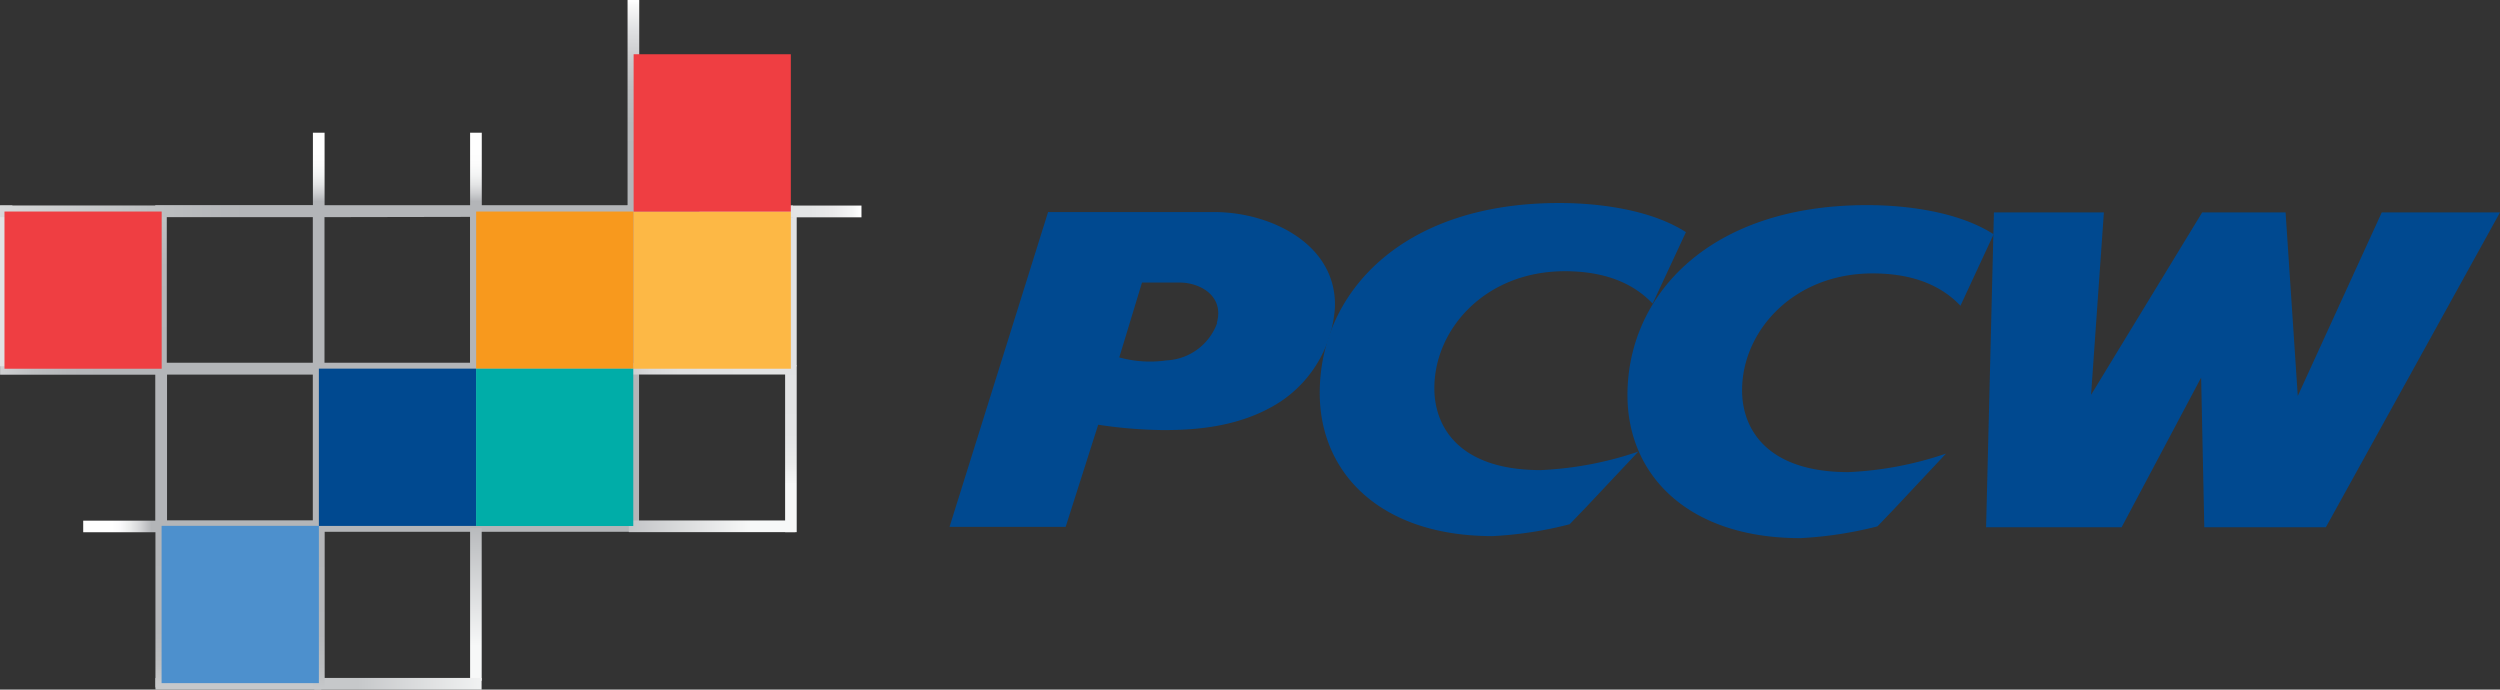 <svg xmlns="http://www.w3.org/2000/svg" xmlns:xlink="http://www.w3.org/1999/xlink" viewBox="0 0 284.83 78.57"><rect x="0" y="0" width="284.83" height="78.57" fill="#333333" stroke="none"/><defs><style>.a{fill:#b3b5b8;}.b{fill:#e1e2e3;}.c{fill:url(#a);}.d{fill:url(#b);}.e{fill:url(#c);}.f{fill:url(#d);}.g{fill:url(#e);}.h{fill:url(#f);}.i{fill:url(#g);}.j{fill:#c6c8ca;}.k{fill:url(#h);}.l{fill:url(#i);}.m{fill:url(#j);}.n{fill:url(#k);}.o{fill:url(#l);}.p{fill:url(#m);}.q{fill:url(#n);}.r{fill:url(#o);}.s{fill:url(#p);}.t{fill:#fdb845;}.u{fill:#f8991d;}.v{fill:#ef3e42;}.w{fill:#004990;}.x{fill:#00ada8;}.y{fill:#4d90cd;}</style><linearGradient id="a" x1="387.72" y1="493.3" x2="379.04" y2="493.3" gradientTransform="matrix(1, 0, 0, -1, -369.59, 553.28)" gradientUnits="userSpaceOnUse"><stop offset="0.1" stop-color="#b3b5b8"/><stop offset="0.11" stop-color="#b5b7ba"/><stop offset="0.25" stop-color="#d5d6d8"/><stop offset="0.39" stop-color="#eceded"/><stop offset="0.51" stop-color="#fafafb"/><stop offset="0.62" stop-color="#fff"/></linearGradient><linearGradient id="b" x1="1071.82" y1="624.5" x2="1071.82" y2="568.37" gradientTransform="matrix(0.29, 0, 0, -0.29, -254.46, 238.44)" gradientUnits="userSpaceOnUse"><stop offset="0.1" stop-color="#b3b5b8"/><stop offset="1" stop-color="#f7f8f8"/></linearGradient><linearGradient id="c" x1="1127.59" y1="653.06" x2="1127.59" y2="596.94" gradientTransform="matrix(0.29, 0, 0, -0.29, -234.63, 228.23)" gradientUnits="userSpaceOnUse"><stop offset="0.1" stop-color="#e1e2e3"/><stop offset="0.65" stop-color="#e3e4e5"/><stop offset="0.85" stop-color="#eaebeb"/><stop offset="0.99" stop-color="#f5f6f6"/><stop offset="1" stop-color="#f7f8f8"/></linearGradient><linearGradient id="d" x1="405.9" y1="529.48" x2="405.9" y2="538.22" gradientTransform="matrix(1, 0, 0, -1, -369.59, 553.28)" gradientUnits="userSpaceOnUse"><stop offset="0.1" stop-color="#b3b5b8"/><stop offset="0.1" stop-color="#b4b6b9"/><stop offset="0.21" stop-color="#cfd0d2"/><stop offset="0.32" stop-color="#e4e5e6"/><stop offset="0.44" stop-color="#f3f4f4"/><stop offset="0.59" stop-color="#fcfcfc"/><stop offset="0.81" stop-color="#fff"/></linearGradient><linearGradient id="e" x1="441.75" y1="529.35" x2="441.75" y2="553.13" gradientTransform="matrix(1, 0, 0, -1, -369.59, 553.28)" gradientUnits="userSpaceOnUse"><stop offset="0.1" stop-color="#b3b5b8"/><stop offset="0.41" stop-color="#b5b7ba"/><stop offset="0.59" stop-color="#bebfc2"/><stop offset="0.74" stop-color="#cccdcf"/><stop offset="0.86" stop-color="#dfe0e2"/><stop offset="0.98" stop-color="#f9f9f9"/><stop offset="1" stop-color="#fff"/></linearGradient><linearGradient id="f" x1="423.81" y1="529.48" x2="423.81" y2="538.22" xlink:href="#d"/><linearGradient id="g" x1="1016.32" y1="557.44" x2="1077.94" y2="557.44" gradientTransform="matrix(0.29, 0, 0, -0.29, -255.76, 238.44)" gradientUnits="userSpaceOnUse"><stop offset="0.1" stop-color="#c6c8ca"/><stop offset="1" stop-color="#f7f8f8"/></linearGradient><linearGradient id="h" x1="1369.21" y1="625.81" x2="1410.55" y2="625.81" gradientTransform="matrix(0.45, 0, 0, -0.45, -538.18, 303.37)" gradientUnits="userSpaceOnUse"><stop offset="0" stop-color="#b3b5b8"/><stop offset="0.48" stop-color="#b5b7ba"/><stop offset="0.65" stop-color="#bcbdc0"/><stop offset="0.77" stop-color="#c7c9cb"/><stop offset="0.87" stop-color="#d8d9db"/><stop offset="0.95" stop-color="#eeefef"/><stop offset="1" stop-color="#fff"/></linearGradient><linearGradient id="i" x1="1173.47" y1="324.13" x2="1221.53" y2="324.13" gradientTransform="matrix(0.38, 0, 0, -0.38, -378.59, 166.48)" gradientUnits="userSpaceOnUse"><stop offset="0.1" stop-color="#b3b5b8"/><stop offset="0.14" stop-color="#bbbcbf"/><stop offset="0.24" stop-color="#cccdcf"/><stop offset="0.37" stop-color="#d8d9db"/><stop offset="0.55" stop-color="#dfe0e1"/><stop offset="1" stop-color="#e1e2e3"/></linearGradient><linearGradient id="j" x1="1173.4" y1="277.4" x2="1221.47" y2="277.4" gradientTransform="matrix(0.38, 0, 0, -0.38, -378.59, 166.48)" gradientUnits="userSpaceOnUse"><stop offset="0" stop-color="#b3b5b8"/><stop offset="1" stop-color="#f7f8f8"/></linearGradient><linearGradient id="k" x1="449.23" y1="529.19" x2="467.62" y2="529.19" gradientTransform="matrix(1, 0, 0, -1, -369.59, 553.28)" gradientUnits="userSpaceOnUse"><stop offset="0.28" stop-color="#e1e2e3"/><stop offset="0.69" stop-color="#e3e4e5"/><stop offset="0.84" stop-color="#eaeaeb"/><stop offset="0.95" stop-color="#f5f6f6"/><stop offset="1" stop-color="#fff"/></linearGradient><linearGradient id="l" x1="1037.16" y1="324.11" x2="983.26" y2="324.11" gradientTransform="matrix(0.38, 0, 0, -0.38, -378.59, 166.48)" gradientUnits="userSpaceOnUse"><stop offset="0.1" stop-color="#b3b5b8"/><stop offset="0.38" stop-color="#b6b8bb"/><stop offset="0.58" stop-color="#bfc1c3"/><stop offset="0.76" stop-color="#cfd0d2"/><stop offset="0.9" stop-color="#e1e2e3"/></linearGradient><linearGradient id="m" x1="430.06" y1="2143.91" x2="376.17" y2="2143.91" gradientTransform="matrix(0, 0.38, 0.38, 0, -804.93, -121.83)" gradientUnits="userSpaceOnUse"><stop offset="0.1" stop-color="#b3b5b8"/><stop offset="0.55" stop-color="#b5b7ba"/><stop offset="0.81" stop-color="#bec0c2"/><stop offset="1" stop-color="#cacccd"/></linearGradient><linearGradient id="n" x1="1033.74" y1="280.09" x2="1033.74" y2="227.6" gradientTransform="matrix(0.38, 0, 0, -0.38, -378.59, 166.48)" gradientUnits="userSpaceOnUse"><stop offset="0.1" stop-color="#b3b5b8"/><stop offset="0.6" stop-color="#b5b7ba"/><stop offset="0.78" stop-color="#bcbec0"/><stop offset="0.9" stop-color="#c6c8ca"/></linearGradient><linearGradient id="o" x1="1080.47" y1="280.14" x2="1080.47" y2="226.27" xlink:href="#n"/><linearGradient id="p" x1="1664.55" y1="375.96" x2="1563.97" y2="375.96" gradientTransform="matrix(0.38, 0, 0, -0.38, -600.89, 168.48)" gradientUnits="userSpaceOnUse"><stop offset="0.1" stop-color="#b3b5b8"/><stop offset="0.38" stop-color="#bdbfc1"/><stop offset="0.86" stop-color="#d8d9da"/><stop offset="1" stop-color="#e1e2e3"/></linearGradient></defs><title>PCCW logo</title><path class="a" d="M441.08,497.44v16.64H424.47V497.44ZM406.57,532V515.4h16.59V532Zm17.9-16.62h16.61V532H424.47ZM405.23,532H388.62V515.4h16.61Zm-16.67-34.57h16.67v16.62H388.56Zm34.58,0v16.62H406.56V497.46Zm19.26-1.33H387.28v37.21H442.4Z" transform="translate(-369.59 -472.72)"/><rect class="b" x="89.45" y="24.34" width="1.32" height="17.39"/><rect class="c" x="9.48" y="59.32" width="8.68" height="1.32"/><rect class="d" x="53.56" y="60.17" width="1.32" height="17.39"/><rect class="e" x="89.45" y="41.63" width="1.32" height="19"/><rect class="f" x="35.65" y="15.12" width="1.33" height="8.7"/><rect class="g" x="71.5" width="1.33" height="24.11"/><rect class="h" x="53.56" y="15.12" width="1.33" height="8.7"/><rect class="i" x="35.81" y="77.24" width="19.06" height="1.33"/><rect class="j" x="17.71" y="77.25" width="18.9" height="1.32"/><rect class="k" x="71.5" y="23.41" width="18.85" height="1.34"/><rect class="l" x="71.89" y="41.35" width="18.46" height="1.32"/><polygon class="m" points="90.59 59.3 71.64 59.3 71.64 60.63 90.6 60.63 90.59 59.3"/><rect class="n" x="79.69" y="23.42" width="18.46" height="1.34"/><rect class="o" x="0.01" y="41.37" width="18.17" height="1.32"/><rect class="p" x="17.68" y="24.35" width="1.3" height="17.38"/><rect class="b" y="23.41" width="1.41" height="18.32"/><rect class="q" x="17.71" y="60.18" width="1.32" height="18.14"/><rect class="r" x="35.65" y="60.08" width="1.34" height="18.25"/><rect class="s" x="0.01" y="23.41" width="35.8" height="1.33"/><rect class="t" x="72.19" y="24.1" width="17.91" height="17.91"/><rect class="u" x="54.25" y="24.1" width="17.93" height="17.91"/><rect class="v" x="72.19" y="6.18" width="17.91" height="17.93"/><rect class="w" x="36.33" y="42" width="17.91" height="17.92"/><rect class="x" x="54.24" y="42.01" width="17.91" height="17.92"/><rect class="y" x="18.41" y="59.91" width="17.92" height="17.92"/><rect class="v" x="0.51" y="24.1" width="17.91" height="17.91"/><path class="w" d="M585.35,530.75l5.95-6.35a39.83,39.83,0,0,1-11.1,2.11c-9.46,0-12.15-5.07-12.13-9.34,0-6.68,5.79-13.3,14.88-13.3,5.73,0,8.55,2.17,10,3.68l3.78-8.14c-5.14-3.31-13-3.32-14.45-3.32-18,0-27.27,10.3-27.27,21.64,0,9.14,6.92,16.3,19.69,16.3a44.55,44.55,0,0,0,8.79-1.34Z" transform="translate(-369.59 -472.72)"/><path class="w" d="M550.3,530.5l5.95-6.33a39.9,39.9,0,0,1-11.11,2.11c-9.46,0-12.15-5.07-12.13-9.35,0-6.69,5.78-13.31,14.87-13.31,5.73,0,8.56,2.18,10,3.69l3.79-8.14c-5.14-3.31-13-3.32-14.46-3.32-18,0-27.26,10.31-27.26,21.64,0,9.14,6.92,16.31,19.69,16.31a43.69,43.69,0,0,0,8.78-1.35Z" transform="translate(-369.59 -472.72)"/><path class="w" d="M507.89,496.88H489l-11.23,35.87H491l3.71-11.64a52.57,52.57,0,0,0,7.41.61c3.61,0,8.87-.31,13.37-3.25a14,14,0,0,0,6.19-10.71c.25-7.2-7.31-10.88-13.75-10.88m.33,12.65a6.47,6.47,0,0,1-5.77,4.25,13.19,13.19,0,0,1-5.38-.34l2.59-8.53H504C506.35,504.92,509.1,506.46,508.22,509.53Z" transform="translate(-369.59 -472.72)"/><polygon class="w" points="264.99 60.07 251.14 60.07 250.78 43.02 241.72 60.07 226.28 60.07 227.17 24.2 239.7 24.2 238.24 44.98 250.9 24.2 260.4 24.2 261.79 45.11 271.36 24.2 284.83 24.2 264.99 60.07"/></svg>